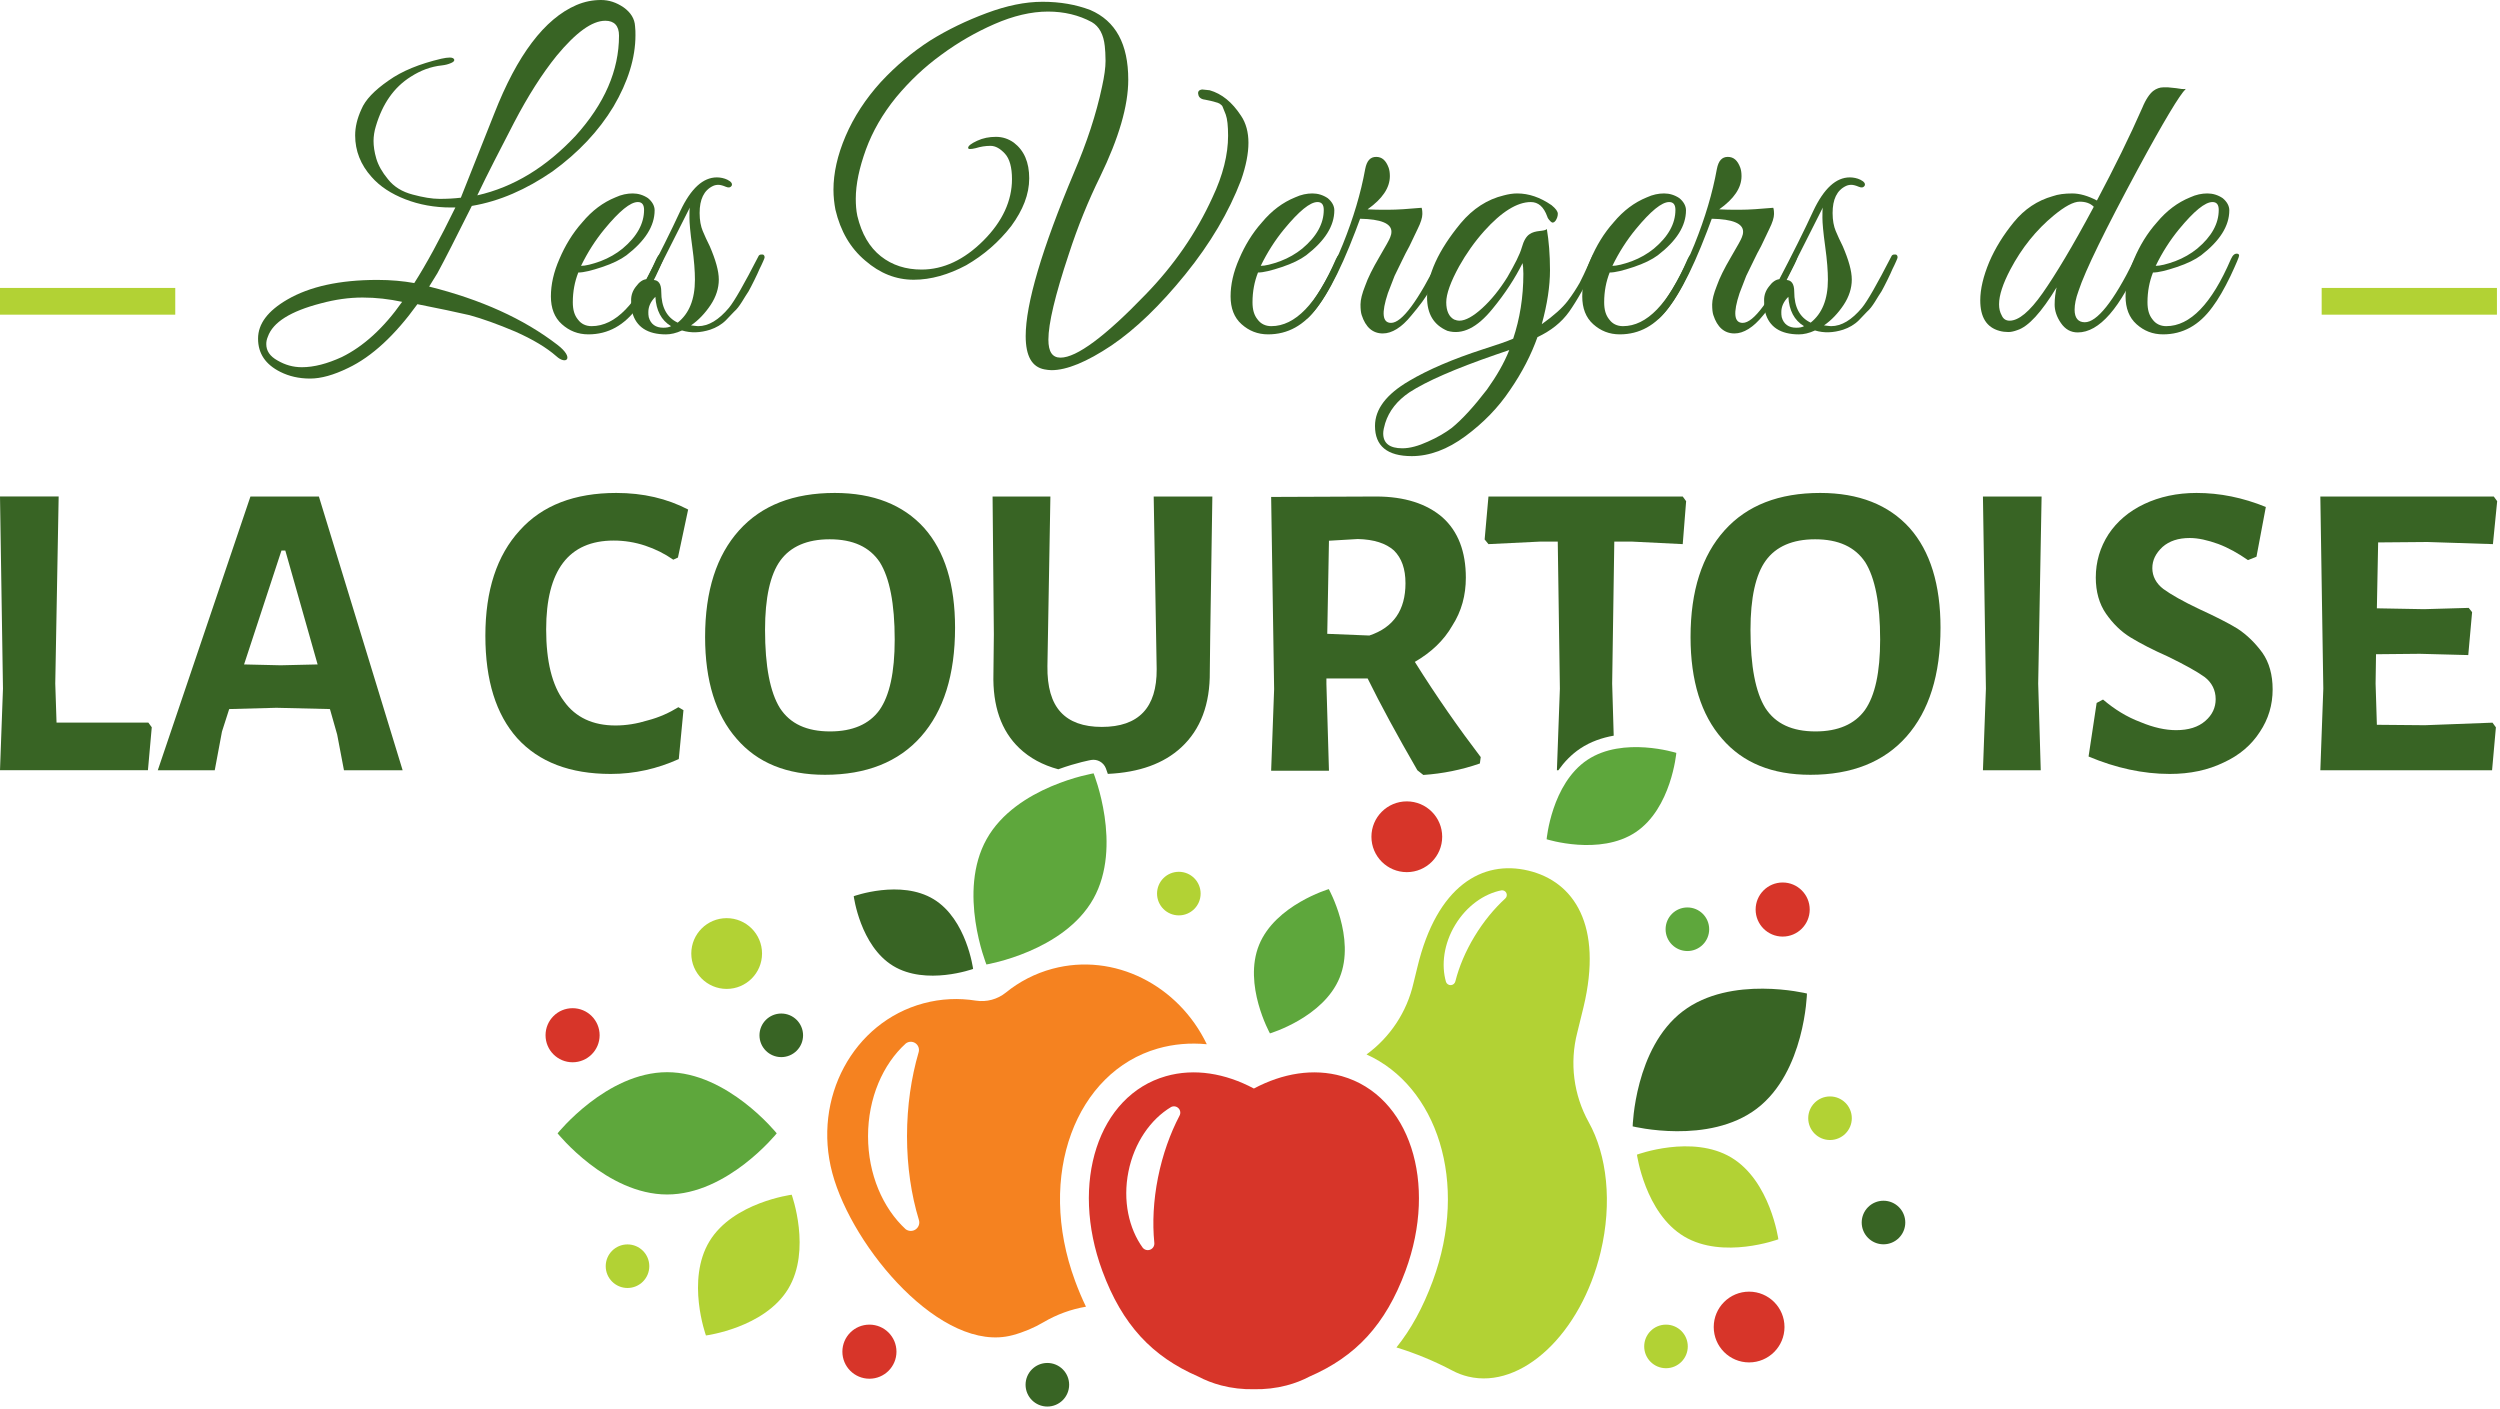 <?xml version="1.0" encoding="UTF-8"?> <svg xmlns="http://www.w3.org/2000/svg" width="291" height="164" viewBox="0 0 291 164" fill="none"><path d="M17.665 84.657L17.22 89.655H0L0.346 80.155L0 57.789H6.828L6.433 79.561L6.581 84.113H17.269L17.665 84.657Z" fill="#386424"></path><path d="M46.867 89.66H40.038L39.247 85.504L38.405 82.535L32.171 82.387L26.678 82.535L25.837 85.158L24.996 89.66H18.366L29.152 57.794H37.119L46.867 89.66ZM36.97 77.34L33.21 64.079H32.764L28.41 77.34L32.666 77.439L36.97 77.34Z" fill="#386424"></path><path d="M71.737 57.379C74.855 57.379 77.626 58.023 80.1 59.309L78.912 64.9L78.368 65.148C77.378 64.455 76.29 63.911 75.102 63.515C73.915 63.119 72.678 62.921 71.441 62.921C66.195 62.921 63.573 66.385 63.573 73.263C63.573 76.974 64.266 79.794 65.651 81.625C66.987 83.505 69.016 84.446 71.638 84.446C72.876 84.446 74.112 84.248 75.399 83.852C76.735 83.505 77.923 82.961 78.962 82.318L79.555 82.664L79.011 88.355C76.488 89.493 73.865 90.087 71.094 90.087C66.344 90.087 62.732 88.701 60.208 85.93C57.734 83.159 56.497 79.201 56.497 74.005C56.497 68.711 57.833 64.653 60.505 61.734C63.128 58.814 66.888 57.379 71.737 57.379Z" fill="#386424"></path><path d="M97.166 57.379C101.669 57.379 105.132 58.765 107.557 61.437C109.981 64.158 111.169 68.067 111.169 73.065C111.169 78.557 109.833 82.763 107.21 85.732C104.588 88.701 100.827 90.186 96.028 90.186C91.574 90.186 88.16 88.8 85.736 85.98C83.311 83.209 82.074 79.25 82.074 74.153C82.074 68.76 83.41 64.653 86.032 61.734C88.655 58.814 92.366 57.379 97.166 57.379ZM96.572 62.773C93.95 62.773 92.02 63.614 90.832 65.247C89.645 66.88 89.051 69.601 89.051 73.312C89.051 77.568 89.645 80.586 90.783 82.417C91.97 84.248 93.9 85.138 96.621 85.138C99.244 85.138 101.174 84.297 102.361 82.664C103.549 80.982 104.143 78.26 104.143 74.45C104.143 70.245 103.549 67.276 102.411 65.445C101.223 63.663 99.293 62.773 96.572 62.773Z" fill="#386424"></path><path d="M164.686 77.043C167.259 81.15 169.832 84.811 172.356 88.126L172.257 88.869C170.129 89.611 167.902 90.056 165.676 90.205L164.983 89.66C162.608 85.553 160.678 81.991 159.194 78.972H154.394V79.616L154.691 89.71H147.961L148.308 80.21L147.961 57.844L160.183 57.794C163.499 57.794 166.072 58.636 167.902 60.219C169.733 61.852 170.624 64.227 170.624 67.245C170.624 69.274 170.129 71.154 169.04 72.837C168.051 74.569 166.566 75.954 164.686 77.043ZM154.493 73.777L159.392 73.975C162.212 73.035 163.598 71.006 163.598 67.889C163.598 66.206 163.152 64.969 162.262 64.079C161.321 63.237 159.936 62.792 158.056 62.743L154.691 62.941L154.493 73.777Z" fill="#386424"></path><path d="M211.872 57.379C216.375 57.379 219.839 58.765 222.263 61.437C224.688 64.158 225.875 68.067 225.875 73.065C225.875 78.557 224.539 82.763 221.917 85.732C219.294 88.701 215.534 90.186 210.734 90.186C206.281 90.186 202.867 88.8 200.442 85.98C198.017 83.209 196.78 79.25 196.78 74.153C196.78 68.76 198.116 64.653 200.739 61.734C203.361 58.814 207.073 57.379 211.872 57.379ZM211.278 62.773C208.656 62.773 206.726 63.614 205.539 65.247C204.351 66.88 203.757 69.601 203.757 73.312C203.757 77.568 204.351 80.586 205.489 82.417C206.677 84.248 208.606 85.138 211.328 85.138C213.95 85.138 215.88 84.297 217.068 82.664C218.255 80.982 218.849 78.26 218.849 74.45C218.849 70.245 218.255 67.276 217.117 65.445C215.93 63.663 214 62.773 211.278 62.773Z" fill="#386424"></path><path d="M237.246 79.566L237.543 89.66H230.814L231.16 80.16L230.814 57.794H237.642L237.246 79.566Z" fill="#386424"></path><path d="M255.677 57.379C258.399 57.379 261.071 57.924 263.743 59.012L262.654 64.802L261.665 65.197C260.527 64.406 259.389 63.763 258.201 63.317C256.964 62.872 255.875 62.624 254.886 62.624C253.55 62.624 252.511 62.971 251.719 63.663C250.927 64.406 250.531 65.197 250.531 66.138C250.531 67.078 250.977 67.919 251.818 68.562C252.709 69.205 254.094 69.997 255.974 70.888C257.805 71.729 259.29 72.471 260.428 73.164C261.566 73.906 262.506 74.846 263.347 75.984C264.139 77.122 264.535 78.557 264.535 80.24C264.535 82.071 264.04 83.703 263.05 85.188C262.061 86.722 260.675 87.909 258.844 88.751C257.013 89.641 254.935 90.087 252.56 90.087C249.443 90.087 246.276 89.394 243.109 88.058L244.049 81.823L244.792 81.427C246.128 82.565 247.562 83.456 249.146 84.05C250.68 84.693 252.065 84.99 253.302 84.99C254.737 84.99 255.875 84.644 256.717 83.901C257.508 83.209 257.904 82.367 257.904 81.378C257.904 80.339 257.459 79.448 256.618 78.805C255.727 78.162 254.292 77.37 252.362 76.43C250.581 75.638 249.146 74.896 248.008 74.203C246.87 73.51 245.93 72.57 245.138 71.432C244.346 70.294 243.95 68.859 243.95 67.226C243.95 65.395 244.445 63.713 245.435 62.179C246.424 60.695 247.81 59.507 249.591 58.666C251.373 57.825 253.401 57.379 255.677 57.379Z" fill="#386424"></path><path d="M290.127 84.118L290.522 84.663L290.077 89.66H270.087L270.433 80.16L270.087 57.794H290.275L290.671 58.339L290.176 63.336L282.556 63.089L276.816 63.138L276.668 70.808L282.16 70.907L287.356 70.758L287.752 71.253L287.306 76.251L281.665 76.103L276.569 76.152L276.519 79.566L276.668 84.366L282.259 84.415L290.127 84.118Z" fill="#386424"></path><path d="M20.4 33.515H0V36.628H20.4V33.515Z" fill="#B2D234"></path><path d="M290.643 33.515H270.242V36.628H290.643V33.515Z" fill="#B2D234"></path><path d="M73.967 4.101C73.967 6.744 73.101 9.524 71.415 12.395C69.684 15.266 67.314 17.772 64.306 19.959C61.253 22.055 58.155 23.423 54.919 23.969C53.051 27.706 51.729 30.303 50.909 31.807L49.952 33.357C55.967 34.861 60.934 37.093 64.899 40.147C66.904 41.696 65.901 42.516 64.762 41.468C63.623 40.465 62.028 39.508 59.977 38.597C57.927 37.731 56.15 37.093 54.646 36.683C53.096 36.319 51.091 35.909 48.585 35.407C45.988 39.007 43.299 41.514 40.519 42.835C38.833 43.655 37.375 44.065 36.099 44.065C34.778 44.065 33.638 43.792 32.636 43.291C30.904 42.425 30.038 41.149 30.038 39.417C30.038 37.686 31.178 36.182 33.456 34.861C36.054 33.357 39.517 32.582 43.937 32.582C45.532 32.582 46.945 32.719 48.221 32.947C49.588 30.805 51.182 27.888 53.005 24.152H52.504C50.59 24.152 48.813 23.833 47.172 23.195C45.532 22.557 44.21 21.691 43.254 20.597C41.978 19.185 41.34 17.544 41.34 15.767C41.34 14.81 41.567 13.807 42.069 12.714C42.524 11.62 43.572 10.527 45.213 9.387C46.808 8.248 48.858 7.428 51.365 6.835C51.775 6.744 52.094 6.699 52.367 6.699C52.641 6.699 52.823 6.79 52.869 6.927C52.914 7.063 52.823 7.2 52.504 7.337C52.185 7.473 51.866 7.564 51.456 7.61C50.134 7.747 48.95 8.202 47.81 8.932C45.851 10.162 44.529 12.076 43.755 14.673C43.572 15.266 43.481 15.858 43.481 16.405C43.481 16.997 43.572 17.681 43.8 18.456C44.028 19.23 44.484 20.05 45.167 20.871C45.851 21.736 46.808 22.329 48.038 22.648C49.223 22.967 50.271 23.149 51.182 23.149C52.048 23.149 52.869 23.104 53.643 23.012L57.517 13.261C60.205 6.38 63.395 2.187 67.086 0.592C68.043 0.182 69 0 69.957 0C70.868 0 71.734 0.273 72.6 0.866C73.42 1.458 73.876 2.187 73.921 3.053C73.967 3.418 73.967 3.782 73.967 4.101ZM72.053 4.147C72.053 3.008 71.506 2.415 70.458 2.415C68.909 2.415 67.041 3.782 64.808 6.471C63.076 8.613 61.436 11.21 59.841 14.263C58.246 17.362 56.788 20.142 55.557 22.739C59.795 21.782 63.577 19.458 66.995 15.812C70.367 12.076 72.053 8.202 72.053 4.147ZM46.808 35.134C45.304 34.815 43.8 34.633 42.205 34.633C40.611 34.633 39.016 34.861 37.33 35.316C33.821 36.227 31.77 37.504 31.178 39.19C31.041 39.508 30.995 39.782 30.995 40.055C30.995 40.83 31.405 41.468 32.317 41.969C33.183 42.471 34.094 42.744 35.142 42.744C36.555 42.744 38.104 42.334 39.79 41.559C42.297 40.329 44.666 38.187 46.808 35.134Z" fill="#386424"></path><path d="M67.313 31.721C66.903 32.769 66.675 33.908 66.675 35.184C66.675 36.05 66.858 36.688 67.268 37.189C67.632 37.69 68.179 37.964 68.863 37.964C71.642 37.964 74.149 35.366 76.382 30.171C76.609 29.67 76.837 29.488 77.156 29.533C77.293 29.579 77.339 29.624 77.339 29.761C77.339 29.898 77.02 30.672 76.336 32.131C75.607 33.635 74.923 34.819 74.24 35.731C72.691 37.872 70.777 38.92 68.498 38.92C67.268 38.92 66.265 38.51 65.4 37.736C64.534 36.961 64.124 35.867 64.124 34.5C64.124 33.133 64.442 31.675 65.126 30.126C65.764 28.622 66.63 27.164 67.769 25.888C68.908 24.521 70.184 23.564 71.642 22.971C72.326 22.652 73.01 22.516 73.647 22.516C74.285 22.516 74.878 22.698 75.425 23.062C75.926 23.473 76.199 23.974 76.199 24.475C76.199 26.298 75.106 28.029 72.918 29.715C72.235 30.217 71.323 30.672 70.093 31.083C68.863 31.493 67.951 31.721 67.313 31.721ZM74.969 24.43C74.969 23.837 74.741 23.518 74.24 23.518C73.374 23.518 72.098 24.566 70.367 26.662C69.318 27.938 68.407 29.351 67.632 30.946C68.134 30.946 68.908 30.764 69.911 30.399C70.868 30.035 71.734 29.533 72.463 28.941C74.149 27.528 74.969 26.024 74.969 24.43Z" fill="#386424"></path><path d="M80.434 37.874C80.844 37.919 81.118 37.965 81.254 37.965C82.485 37.965 83.669 37.236 84.854 35.823C85.492 35.048 86.631 33.043 88.272 29.853C88.317 29.717 88.454 29.626 88.591 29.626C88.864 29.58 89.001 29.717 89.001 29.945C89.001 29.99 88.955 30.172 88.819 30.446C88.682 30.765 88.545 31.038 88.409 31.312C88.272 31.631 88.09 32.041 87.816 32.588C87.543 33.134 87.315 33.59 87.133 33.909C86.905 34.228 86.677 34.638 86.358 35.139C86.039 35.641 85.766 36.005 85.447 36.279L84.49 37.281C83.988 37.782 83.35 38.147 82.667 38.375C81.528 38.739 80.434 38.785 79.386 38.466C78.702 38.785 78.064 38.922 77.518 38.922C75.376 38.922 74.054 38.056 73.599 36.37C73.507 35.96 73.462 35.504 73.462 34.912C73.462 34.365 73.644 33.818 74.054 33.317C74.419 32.815 74.829 32.542 75.239 32.496C76.788 29.534 78.11 26.891 79.204 24.522C80.434 21.924 81.847 20.648 83.442 20.648C83.852 20.648 84.307 20.74 84.672 20.922C85.128 21.15 85.264 21.378 85.173 21.605C85.037 21.833 84.809 21.879 84.49 21.742C84.171 21.605 83.852 21.514 83.624 21.514C83.396 21.514 83.168 21.56 82.986 21.651C81.938 22.152 81.436 23.2 81.436 24.795C81.436 25.661 81.573 26.345 81.801 26.891C82.029 27.438 82.302 28.031 82.621 28.669C83.305 30.264 83.669 31.54 83.669 32.542C83.669 33.544 83.35 34.547 82.713 35.504C82.075 36.461 81.3 37.281 80.434 37.874ZM78.885 37.555C80.206 36.507 80.89 34.866 80.89 32.542C80.89 31.585 80.799 30.309 80.571 28.669C80.343 27.028 80.252 25.934 80.252 25.342C80.252 24.75 80.252 24.385 80.297 24.157C77.973 28.76 76.561 31.585 76.014 32.588C76.652 32.588 76.971 33.043 76.971 33.955C76.971 35.732 77.609 36.962 78.885 37.555ZM75.467 36.324C75.467 36.507 75.467 36.689 75.513 36.917C75.74 37.737 76.333 38.147 77.199 38.147C77.563 38.147 77.882 38.101 78.11 37.965C76.971 37.281 76.378 36.142 76.287 34.547C75.74 35.094 75.467 35.686 75.467 36.324Z" fill="#386424"></path><path d="M122.397 43.088C122.124 43.088 121.851 43.043 121.577 42.997C120.119 42.724 119.39 41.448 119.39 39.124C119.39 35.387 121.258 29.007 125.04 20.03C126.499 16.613 127.592 13.332 128.276 10.096C128.549 8.866 128.686 7.863 128.686 7.088C128.686 6.359 128.64 5.767 128.595 5.357C128.458 4.035 127.957 3.078 127.091 2.577C125.587 1.757 123.856 1.347 121.987 1.347C120.028 1.347 117.932 1.848 115.744 2.805C113.557 3.762 111.506 4.947 109.592 6.359C107.633 7.772 105.901 9.413 104.306 11.326C102.712 13.286 101.572 15.291 100.798 17.387C100.023 19.529 99.613 21.443 99.613 23.129C99.613 23.812 99.658 24.496 99.795 25.134C100.296 27.23 101.208 28.779 102.529 29.828C103.851 30.876 105.446 31.377 107.268 31.377C109.82 31.377 112.235 30.238 114.468 28.005C116.701 25.772 117.795 23.357 117.795 20.85C117.795 19.483 117.521 18.481 116.975 17.888C116.428 17.296 115.881 16.977 115.289 16.977C114.696 16.977 114.149 17.068 113.557 17.25C112.965 17.387 112.691 17.387 112.691 17.205C112.691 16.977 113.056 16.704 113.739 16.385C114.423 16.066 115.152 15.929 115.927 15.929C116.701 15.929 117.385 16.157 118.023 16.613C119.208 17.524 119.8 18.891 119.8 20.759C119.8 22.628 119.071 24.45 117.704 26.319C116.246 28.187 114.514 29.691 112.463 30.876C110.413 31.969 108.362 32.562 106.357 32.562C104.306 32.562 102.438 31.833 100.706 30.329C98.975 28.871 97.836 26.911 97.243 24.405C97.106 23.676 97.015 22.901 97.015 22.081C97.015 20.167 97.471 18.071 98.428 15.838C99.385 13.605 100.752 11.509 102.529 9.549C104.306 7.635 106.22 6.04 108.271 4.719C110.322 3.443 112.509 2.395 114.833 1.529C117.157 0.663 119.299 0.208 121.349 0.208C123.4 0.208 125.223 0.527 126.909 1.164C129.871 2.44 131.329 5.129 131.329 9.276C131.329 12.329 130.235 16.066 128.048 20.577C126.681 23.357 125.451 26.364 124.402 29.6C122.807 34.385 122.033 37.666 122.033 39.534C122.033 40.946 122.489 41.63 123.445 41.63C125.314 41.63 128.64 39.169 133.334 34.293C136.661 30.876 139.258 27.093 141.126 22.992C142.357 20.395 142.949 17.98 142.949 15.792C142.949 14.653 142.858 13.833 142.676 13.332C142.493 12.876 142.357 12.557 142.311 12.42C142.266 12.283 142.129 12.192 141.947 12.056C141.764 11.964 141.628 11.919 141.582 11.919C141.172 11.782 140.716 11.691 140.26 11.6C139.805 11.554 139.531 11.326 139.486 11.007C139.395 10.688 139.531 10.461 139.941 10.415L140.807 10.506C142.22 10.916 143.405 11.873 144.453 13.468C145.045 14.334 145.319 15.428 145.319 16.613C145.319 17.843 145.045 19.301 144.453 20.987C143.04 24.678 140.898 28.324 137.982 31.924C135.066 35.524 132.195 38.303 129.369 40.217C126.499 42.131 124.175 43.088 122.397 43.088Z" fill="#386424"></path><path d="M146.43 31.721C146.02 32.769 145.792 33.908 145.792 35.184C145.792 36.05 145.975 36.688 146.385 37.189C146.749 37.69 147.296 37.964 147.98 37.964C150.759 37.964 153.266 35.366 155.498 30.171C155.726 29.67 155.954 29.488 156.273 29.533C156.41 29.579 156.455 29.624 156.455 29.761C156.455 29.898 156.136 30.672 155.453 32.131C154.724 33.635 154.04 34.819 153.357 35.731C151.807 37.872 149.893 38.92 147.615 38.92C146.385 38.92 145.382 38.51 144.516 37.736C143.65 36.961 143.24 35.867 143.24 34.5C143.24 33.133 143.559 31.675 144.243 30.126C144.881 28.622 145.747 27.164 146.886 25.888C148.025 24.521 149.301 23.564 150.759 22.971C151.443 22.652 152.126 22.516 152.764 22.516C153.402 22.516 153.995 22.698 154.542 23.062C155.043 23.473 155.316 23.974 155.316 24.475C155.316 26.298 154.223 28.029 152.035 29.715C151.352 30.217 150.44 30.672 149.21 31.083C147.98 31.493 147.068 31.721 146.43 31.721ZM154.086 24.43C154.086 23.837 153.858 23.518 153.357 23.518C152.491 23.518 151.215 24.566 149.483 26.662C148.435 27.938 147.524 29.351 146.749 30.946C147.25 30.946 148.025 30.764 149.028 30.399C149.985 30.035 150.85 29.533 151.58 28.941C153.266 27.528 154.086 26.024 154.086 24.43Z" fill="#386424"></path><path d="M161.78 20.495C161.78 21.862 160.914 23.138 159.183 24.368C159.775 24.414 160.595 24.414 161.643 24.414C162.646 24.414 163.922 24.322 165.471 24.186C165.517 24.277 165.562 24.505 165.562 24.915C165.562 25.325 165.38 25.917 165.016 26.646C164.651 27.421 164.332 28.105 164.059 28.651C163.74 29.244 163.466 29.745 163.238 30.246C162.965 30.793 162.692 31.386 162.327 32.115C162.054 32.844 161.78 33.527 161.552 34.12C160.778 36.444 160.914 37.583 161.917 37.583C163.193 37.583 165.061 35.031 167.567 29.973C167.795 29.563 167.978 29.426 168.114 29.517C168.251 29.608 168.297 29.7 168.297 29.836C168.297 29.973 168.114 30.474 167.704 31.249C167.294 32.069 166.884 32.889 166.428 33.755C165.973 34.621 165.243 35.578 164.286 36.717C163.147 38.13 162.008 38.813 160.96 38.813C159.775 38.813 158.955 38.084 158.499 36.672C158.408 36.398 158.362 35.988 158.362 35.441C158.362 34.895 158.545 34.165 158.909 33.254C159.228 32.343 159.775 31.249 160.55 29.927C161.324 28.606 161.735 27.877 161.826 27.603C161.917 27.376 161.962 27.193 161.962 26.965C161.962 26.009 160.732 25.507 158.317 25.462L157.77 26.92C155.856 31.933 154.033 35.305 152.256 36.991C151.937 37.264 151.801 37.173 151.801 36.717C151.801 36.626 151.846 36.535 151.892 36.398C153.578 34.165 155.082 31.477 156.312 28.424C157.542 25.37 158.408 22.454 158.909 19.674C159.092 18.717 159.502 18.262 160.185 18.262C160.869 18.262 161.324 18.672 161.643 19.538C161.735 19.811 161.78 20.13 161.78 20.495Z" fill="#386424"></path><path d="M164.333 53.093C161.462 53.093 160.049 51.908 160.049 49.584C160.049 47.625 161.371 45.893 164.014 44.344C166.247 43.022 169.118 41.792 172.627 40.653C174.221 40.151 175.406 39.741 176.135 39.422C176.91 37.098 177.32 34.592 177.32 31.858C177.32 31.311 177.275 30.901 177.229 30.627C176.363 32.359 175.224 34.136 173.72 35.959C171.943 38.146 170.211 39.012 168.48 38.511C166.885 37.827 166.11 36.551 166.11 34.592C166.11 31.994 167.432 29.124 170.029 25.979C171.442 24.293 173.128 23.2 175.042 22.744C175.543 22.607 176.09 22.516 176.591 22.516C177.958 22.516 179.28 22.972 180.601 23.883C181.102 24.293 181.33 24.612 181.33 24.886C181.33 25.159 181.239 25.433 181.057 25.706C180.875 25.934 180.692 25.979 180.51 25.797C180.282 25.569 180.145 25.387 180.1 25.205C179.69 24.066 179.052 23.519 178.186 23.519C176.591 23.519 174.768 24.658 172.763 26.891C171.624 28.167 170.667 29.534 169.847 30.992C168.844 32.815 168.343 34.227 168.343 35.184C168.343 36.187 168.662 36.87 169.254 37.189C169.482 37.281 169.665 37.326 169.892 37.326C170.576 37.326 171.487 36.825 172.535 35.868C173.583 34.911 174.54 33.726 175.452 32.268C176.318 30.764 176.91 29.625 177.138 28.805C177.366 27.984 177.685 27.483 178.049 27.255C178.368 27.027 178.778 26.936 179.188 26.891C179.599 26.845 179.918 26.8 180.054 26.663C180.282 28.03 180.419 29.625 180.419 31.448C180.419 33.316 180.1 35.412 179.462 37.736C180.875 36.734 181.877 35.822 182.469 35.048C183.062 34.273 183.518 33.544 183.882 32.906C184.201 32.268 184.52 31.63 184.793 30.992C185.067 30.4 185.249 29.989 185.34 29.807C185.431 29.625 185.568 29.488 185.796 29.443C186.024 29.443 186.115 29.534 186.115 29.762C186.115 29.898 186.069 30.081 185.978 30.308C184.657 33.088 183.518 35.048 182.652 36.278C181.74 37.554 180.51 38.511 178.961 39.24C178.231 41.291 177.183 43.341 175.771 45.392C174.404 47.442 172.672 49.22 170.576 50.769C168.48 52.318 166.384 53.093 164.333 53.093ZM161.006 50.45C161.006 51.589 161.735 52.182 163.239 52.182C164.105 52.182 165.108 51.908 166.201 51.407C167.34 50.906 168.252 50.359 168.981 49.812C170.211 48.809 171.578 47.306 173.082 45.346C174.221 43.751 175.087 42.248 175.68 40.744L174.085 41.291C169.346 42.931 166.019 44.389 164.06 45.665C162.647 46.622 161.69 47.807 161.234 49.265C161.098 49.721 161.006 50.131 161.006 50.45Z" fill="#386424"></path><path d="M187.363 31.721C186.953 32.769 186.725 33.908 186.725 35.184C186.725 36.05 186.908 36.688 187.318 37.189C187.682 37.69 188.229 37.964 188.913 37.964C191.692 37.964 194.199 35.366 196.432 30.171C196.659 29.67 196.887 29.488 197.206 29.533C197.343 29.579 197.389 29.624 197.389 29.761C197.389 29.898 197.07 30.672 196.386 32.131C195.657 33.635 194.973 34.819 194.29 35.731C192.741 37.872 190.827 38.92 188.548 38.92C187.318 38.92 186.315 38.51 185.45 37.736C184.584 36.961 184.174 35.867 184.174 34.5C184.174 33.133 184.493 31.675 185.176 30.126C185.814 28.622 186.68 27.164 187.819 25.888C188.958 24.521 190.234 23.564 191.692 22.971C192.376 22.652 193.06 22.516 193.698 22.516C194.335 22.516 194.928 22.698 195.475 23.062C195.976 23.473 196.249 23.974 196.249 24.475C196.249 26.298 195.156 28.029 192.968 29.715C192.285 30.217 191.373 30.672 190.143 31.083C188.913 31.493 188.001 31.721 187.363 31.721ZM195.019 24.43C195.019 23.837 194.791 23.518 194.29 23.518C193.424 23.518 192.148 24.566 190.417 26.662C189.368 27.938 188.457 29.351 187.682 30.946C188.184 30.946 188.958 30.764 189.961 30.399C190.918 30.035 191.784 29.533 192.513 28.941C194.199 27.528 195.019 26.024 195.019 24.43Z" fill="#386424"></path><path d="M202.713 20.495C202.713 21.862 201.848 23.138 200.116 24.368C200.708 24.414 201.529 24.414 202.577 24.414C203.579 24.414 204.855 24.322 206.404 24.186C206.45 24.277 206.496 24.505 206.496 24.915C206.496 25.325 206.313 25.917 205.949 26.646C205.584 27.421 205.265 28.105 204.992 28.651C204.673 29.244 204.399 29.745 204.172 30.246C203.898 30.793 203.625 31.386 203.26 32.115C202.987 32.844 202.713 33.527 202.486 34.12C201.711 36.444 201.848 37.583 202.85 37.583C204.126 37.583 205.994 35.031 208.501 29.973C208.728 29.563 208.911 29.426 209.047 29.517C209.184 29.608 209.23 29.7 209.23 29.836C209.23 29.973 209.047 30.474 208.637 31.249C208.227 32.069 207.817 32.889 207.361 33.755C206.906 34.621 206.177 35.578 205.22 36.717C204.08 38.13 202.941 38.813 201.893 38.813C200.708 38.813 199.888 38.084 199.432 36.672C199.341 36.398 199.296 35.988 199.296 35.441C199.296 34.895 199.478 34.165 199.843 33.254C200.161 32.343 200.708 31.249 201.483 29.927C202.258 28.606 202.668 27.877 202.759 27.603C202.85 27.376 202.896 27.193 202.896 26.965C202.896 26.009 201.665 25.507 199.25 25.462L198.703 26.92C196.789 31.933 194.967 35.305 193.189 36.991C192.87 37.264 192.734 37.173 192.734 36.717C192.734 36.626 192.779 36.535 192.825 36.398C194.511 34.165 196.015 31.477 197.245 28.424C198.475 25.37 199.341 22.454 199.843 19.674C200.025 18.717 200.435 18.262 201.118 18.262C201.802 18.262 202.258 18.672 202.577 19.538C202.668 19.811 202.713 20.13 202.713 20.495Z" fill="#386424"></path><path d="M212.313 37.874C212.723 37.919 212.996 37.965 213.133 37.965C214.363 37.965 215.548 37.236 216.733 35.823C217.371 35.048 218.51 33.043 220.151 29.853C220.196 29.717 220.333 29.626 220.47 29.626C220.743 29.58 220.88 29.717 220.88 29.945C220.88 29.99 220.834 30.172 220.697 30.446C220.561 30.765 220.424 31.038 220.287 31.312C220.151 31.631 219.968 32.041 219.695 32.588C219.421 33.134 219.194 33.59 219.011 33.909C218.783 34.228 218.556 34.638 218.237 35.139C217.918 35.641 217.644 36.005 217.325 36.279L216.368 37.281C215.867 37.782 215.229 38.147 214.546 38.375C213.406 38.739 212.313 38.785 211.265 38.466C210.581 38.785 209.943 38.922 209.396 38.922C207.254 38.922 205.933 38.056 205.477 36.37C205.386 35.96 205.341 35.504 205.341 34.912C205.341 34.365 205.523 33.818 205.933 33.317C206.298 32.815 206.708 32.542 207.118 32.496C208.667 29.534 209.989 26.891 211.082 24.522C212.313 21.924 213.725 20.648 215.32 20.648C215.73 20.648 216.186 20.74 216.551 20.922C217.006 21.15 217.143 21.378 217.052 21.605C216.915 21.833 216.687 21.879 216.368 21.742C216.049 21.605 215.73 21.514 215.502 21.514C215.275 21.514 215.047 21.56 214.865 21.651C213.816 22.152 213.315 23.2 213.315 24.795C213.315 25.661 213.452 26.345 213.68 26.891C213.908 27.438 214.181 28.031 214.5 28.669C215.184 30.264 215.548 31.54 215.548 32.542C215.548 33.544 215.229 34.547 214.591 35.504C213.953 36.461 213.178 37.281 212.313 37.874ZM210.763 37.555C212.085 36.507 212.768 34.866 212.768 32.542C212.768 31.585 212.677 30.309 212.449 28.669C212.222 27.028 212.13 25.934 212.13 25.342C212.13 24.75 212.13 24.385 212.176 24.157C209.852 28.76 208.439 31.585 207.892 32.588C208.53 32.588 208.849 33.043 208.849 33.955C208.849 35.732 209.487 36.962 210.763 37.555ZM207.346 36.324C207.346 36.507 207.346 36.689 207.391 36.917C207.619 37.737 208.211 38.147 209.077 38.147C209.442 38.147 209.761 38.101 209.989 37.965C208.849 37.281 208.257 36.142 208.166 34.547C207.619 35.094 207.346 35.686 207.346 36.324Z" fill="#386424"></path><path d="M241.484 36.052C241.484 37.009 241.895 37.51 242.669 37.51C244.082 37.51 245.996 35.14 248.365 30.356C248.457 30.173 248.548 29.991 248.639 29.809C248.684 29.627 248.821 29.49 249.003 29.444C249.14 29.399 249.277 29.444 249.322 29.535C249.368 29.672 249.368 29.9 249.231 30.219C246.816 35.87 244.355 38.695 241.849 38.695C241.029 38.695 240.391 38.33 239.89 37.601C239.388 36.872 239.16 36.143 239.16 35.459C239.16 34.73 239.252 34.047 239.388 33.454C237.611 36.371 236.107 38.011 234.831 38.421C234.467 38.558 234.102 38.649 233.783 38.649C233.419 38.649 233.054 38.604 232.735 38.513C231.231 38.102 230.502 36.918 230.502 34.958C230.502 33.637 230.867 32.133 231.55 30.492C232.234 28.897 233.191 27.348 234.421 25.844C235.652 24.34 237.155 23.338 238.933 22.837C239.571 22.609 240.345 22.518 241.211 22.518C242.077 22.518 243.034 22.791 244.082 23.338C246.133 19.465 247.91 15.865 249.368 12.538C249.778 11.536 250.234 10.898 250.644 10.579C251.008 10.305 251.419 10.168 251.783 10.168H252.375C252.467 10.168 252.786 10.214 253.287 10.26C253.788 10.351 254.153 10.396 254.426 10.351C253.743 10.989 251.874 14.087 248.867 19.647C245.039 26.756 242.715 31.495 241.94 33.864C241.621 34.73 241.484 35.459 241.484 36.052ZM243.717 24.067C243.307 23.657 242.76 23.475 242.077 23.475C241.348 23.475 240.345 24.021 239.069 25.07C237.019 26.756 235.333 28.852 234.011 31.358C233.145 32.999 232.69 34.366 232.69 35.414C232.69 35.915 232.781 36.325 233.009 36.735C233.191 37.145 233.51 37.328 233.92 37.328C234.968 37.328 236.244 36.28 237.748 34.138C239.252 31.996 241.257 28.67 243.717 24.067Z" fill="#386424"></path><path d="M250.605 31.721C250.195 32.769 249.967 33.908 249.967 35.184C249.967 36.05 250.149 36.688 250.559 37.189C250.924 37.69 251.471 37.964 252.154 37.964C254.934 37.964 257.44 35.366 259.673 30.171C259.901 29.67 260.129 29.488 260.448 29.533C260.585 29.579 260.63 29.624 260.63 29.761C260.63 29.898 260.311 30.672 259.628 32.131C258.899 33.635 258.215 34.819 257.532 35.731C255.982 37.872 254.068 38.92 251.79 38.92C250.559 38.92 249.557 38.51 248.691 37.736C247.825 36.961 247.415 35.867 247.415 34.5C247.415 33.133 247.734 31.675 248.418 30.126C249.056 28.622 249.921 27.164 251.061 25.888C252.2 24.521 253.476 23.564 254.934 22.971C255.618 22.652 256.301 22.516 256.939 22.516C257.577 22.516 258.17 22.698 258.716 23.062C259.218 23.473 259.491 23.974 259.491 24.475C259.491 26.298 258.397 28.029 256.21 29.715C255.526 30.217 254.615 30.672 253.385 31.083C252.154 31.493 251.243 31.721 250.605 31.721ZM258.261 24.43C258.261 23.837 258.033 23.518 257.532 23.518C256.666 23.518 255.39 24.566 253.658 26.662C252.61 27.938 251.699 29.351 250.924 30.946C251.425 30.946 252.2 30.764 253.202 30.399C254.159 30.035 255.025 29.533 255.754 28.941C257.44 27.528 258.261 26.024 258.261 24.43Z" fill="#386424"></path><path fill-rule="evenodd" clip-rule="evenodd" d="M159.064 122.738C161.81 120.734 163.761 117.795 164.527 114.445C164.759 113.534 164.922 112.838 164.981 112.592C167.25 103.097 172.557 100.063 177.895 101.339C183.233 102.615 186.595 107.721 184.325 117.215C184.24 117.569 183.95 118.757 183.594 120.194C182.685 123.715 183.163 127.45 184.929 130.629C187.049 134.43 187.692 139.976 186.316 145.733C184.046 155.228 177.14 161.726 170.903 160.236C170.252 160.08 169.634 159.843 169.051 159.534C166.969 158.432 164.79 157.531 162.546 156.842C164.242 154.734 165.634 152.192 166.775 149.102C171.024 137.603 167.246 126.424 159.064 122.738ZM174.779 103.633C175.019 103.604 175.25 103.737 175.347 103.958C175.445 104.18 175.386 104.439 175.201 104.597C173.925 105.768 172.685 107.259 171.629 109.008C170.572 110.756 169.828 112.547 169.405 114.226C169.349 114.471 169.14 114.651 168.889 114.669C168.638 114.686 168.405 114.538 168.316 114.303C167.741 112.313 168.06 109.85 169.388 107.653C170.715 105.457 172.747 104.029 174.779 103.633Z" fill="#B2D234"></path><path fill-rule="evenodd" clip-rule="evenodd" d="M126.407 152.099C124.678 152.393 123.011 152.999 121.488 153.895C120.374 154.552 119.159 155.069 117.856 155.418C109.66 157.614 99.217 145.26 96.883 136.549C94.548 127.837 99.308 118.981 107.505 116.785C109.545 116.238 111.607 116.155 113.59 116.473C114.833 116.667 116.101 116.327 117.08 115.538C118.639 114.271 120.466 113.312 122.506 112.765C129.706 110.836 137.179 114.683 140.471 121.55C138.541 121.364 136.622 121.521 134.775 122.048C125.287 124.757 120.577 136.75 125.144 149.113C125.535 150.172 125.955 151.166 126.407 152.099ZM105.431 121.463C105.761 121.205 106.222 121.194 106.565 121.436C106.908 121.677 107.052 122.115 106.921 122.513C106.078 125.393 105.576 128.714 105.576 132.253C105.576 135.791 106.078 139.112 106.955 141.981C107.092 142.394 106.942 142.849 106.586 143.1C106.23 143.351 105.752 143.339 105.409 143.071C102.773 140.635 101.04 136.698 101.04 132.253C101.04 127.807 102.773 123.87 105.431 121.463Z" fill="#F58220"></path><path fill-rule="evenodd" clip-rule="evenodd" d="M145.954 126.705C149.29 124.925 152.885 124.322 156.198 125.268C164.073 127.516 167.388 137.672 163.597 147.933C161.276 154.217 157.793 157.905 152.446 160.224C151.615 160.662 150.718 161.012 149.759 161.263C148.519 161.588 147.242 161.73 145.954 161.705C144.667 161.73 143.39 161.588 142.15 161.263C141.191 161.012 140.294 160.662 139.463 160.224C134.115 157.905 130.633 154.217 128.311 147.933C124.521 137.672 127.836 127.516 135.711 125.268C139.024 124.322 142.619 124.925 145.954 126.705ZM136.319 128.855C136.609 128.71 136.96 128.771 137.184 129.007C137.407 129.242 137.451 129.596 137.29 129.878C136.213 131.936 135.329 134.38 134.792 137.065C134.255 139.751 134.132 142.347 134.362 144.657C134.403 144.991 134.221 145.313 133.912 145.45C133.605 145.586 133.243 145.505 133.023 145.249C131.393 143.001 130.675 139.75 131.35 136.377C132.024 133.003 133.937 130.279 136.319 128.855Z" fill="#D73529"></path><path fill-rule="evenodd" clip-rule="evenodd" d="M127.296 90.017C127.296 90.017 130.709 98.481 127.266 104.621C123.822 110.762 114.819 112.266 114.819 112.266C114.819 112.266 111.407 103.799 114.85 97.659C118.293 91.519 127.296 90.017 127.296 90.017Z" fill="#5EA73C"></path><path d="M123.184 89.544C121.365 89.051 119.855 88.231 118.654 87.087C116.543 85.075 115.536 82.188 115.635 78.428L115.685 73.826L115.536 57.794H122.266L121.92 77.537C121.887 79.945 122.398 81.727 123.454 82.881C124.509 84.036 126.109 84.613 128.253 84.613C132.542 84.613 134.669 82.37 134.637 77.884L134.29 57.794H141.118L140.871 73.975L140.821 78.18C140.855 81.974 139.749 84.91 137.506 86.988C135.463 88.882 132.611 89.912 128.951 90.081C128.809 89.652 128.715 89.413 128.715 89.413C128.442 88.736 127.735 88.34 127.015 88.46C127.015 88.46 125.377 88.746 123.184 89.544Z" fill="#386424"></path><path fill-rule="evenodd" clip-rule="evenodd" d="M64.902 131.921C64.902 131.921 70.615 124.803 77.654 124.803C84.694 124.803 90.41 131.921 90.41 131.921C90.41 131.921 84.694 139.038 77.654 139.038C70.615 139.038 64.902 131.921 64.902 131.921Z" fill="#5EA73C"></path><path fill-rule="evenodd" clip-rule="evenodd" d="M210.329 115.646C210.329 115.646 210.1 124.77 204.501 129.037C198.902 133.305 190.042 131.109 190.042 131.109C190.042 131.109 190.273 121.983 195.872 117.716C201.471 113.448 210.329 115.646 210.329 115.646Z" fill="#386424"></path><path fill-rule="evenodd" clip-rule="evenodd" d="M82.172 155.449C82.172 155.449 79.836 148.995 82.591 144.473C85.346 139.952 92.153 139.066 92.153 139.066C92.153 139.066 94.488 145.522 91.733 150.043C88.979 154.565 82.172 155.449 82.172 155.449Z" fill="#B2D234"></path><path fill-rule="evenodd" clip-rule="evenodd" d="M207.001 144.253C207.001 144.253 200.565 146.639 196.023 143.92C191.48 141.2 190.541 134.4 190.541 134.4C190.541 134.4 196.979 132.015 201.521 134.734C206.064 137.454 207.001 144.253 207.001 144.253Z" fill="#B2D234"></path><path fill-rule="evenodd" clip-rule="evenodd" d="M154.671 103.492C154.671 103.492 157.824 109.165 155.933 113.8C154.043 118.436 147.822 120.288 147.822 120.288C147.822 120.288 144.67 114.614 146.56 109.978C148.451 105.343 154.671 103.492 154.671 103.492Z" fill="#5EA73C"></path><path fill-rule="evenodd" clip-rule="evenodd" d="M195.124 87.635C195.124 87.635 194.549 94.1 190.382 96.874C186.215 99.649 180.027 97.69 180.027 97.69C180.027 97.69 180.604 91.225 184.771 88.45C188.938 85.675 195.124 87.635 195.124 87.635Z" fill="#5EA73C"></path><path d="M181.392 89.66H181.224L181.57 80.16L181.323 63.039H179.343L173.257 63.336L172.812 62.792L173.257 57.794H195.87L196.266 58.339L195.87 63.336L189.883 63.039H187.904L187.656 79.566L187.835 85.632C186.493 85.869 185.146 86.326 183.947 87.124C182.915 87.811 182.075 88.697 181.392 89.66Z" fill="#386424"></path><path fill-rule="evenodd" clip-rule="evenodd" d="M99.374 104.317C99.374 104.317 100.123 110.091 103.958 112.428C107.793 114.765 113.27 112.785 113.27 112.785C113.27 112.785 112.519 107.01 108.684 104.673C104.849 102.336 99.374 104.317 99.374 104.317Z" fill="#386424"></path><path d="M84.584 115.109C86.858 115.109 88.702 113.265 88.702 110.991C88.702 108.716 86.858 106.873 84.584 106.873C82.309 106.873 80.466 108.716 80.466 110.991C80.466 113.265 82.309 115.109 84.584 115.109Z" fill="#B2D234"></path><path d="M203.596 158.585C205.871 158.585 207.715 156.741 207.715 154.466C207.715 152.192 205.871 150.348 203.596 150.348C201.322 150.348 199.478 152.192 199.478 154.466C199.478 156.741 201.322 158.585 203.596 158.585Z" fill="#D73529"></path><path d="M163.753 101.517C166.027 101.517 167.871 99.673 167.871 97.398C167.871 95.124 166.027 93.28 163.753 93.28C161.478 93.28 159.634 95.124 159.634 97.398C159.634 99.673 161.478 101.517 163.753 101.517Z" fill="#D73529"></path><path d="M101.201 160.483C102.94 160.483 104.349 159.074 104.349 157.335C104.349 155.596 102.94 154.187 101.201 154.187C99.462 154.187 98.053 155.596 98.053 157.335C98.053 159.074 99.462 160.483 101.201 160.483Z" fill="#D73529"></path><path d="M66.649 123.649C68.388 123.649 69.797 122.239 69.797 120.501C69.797 118.762 68.388 117.353 66.649 117.353C64.91 117.353 63.501 118.762 63.501 120.501C63.501 122.239 64.91 123.649 66.649 123.649Z" fill="#D73529"></path><path d="M207.503 109.018C209.241 109.018 210.651 107.609 210.651 105.87C210.651 104.132 209.241 102.722 207.503 102.722C205.764 102.722 204.355 104.132 204.355 105.87C204.355 107.609 205.764 109.018 207.503 109.018Z" fill="#D73529"></path><path d="M137.217 106.55C138.618 106.55 139.753 105.415 139.753 104.014C139.753 102.613 138.618 101.477 137.217 101.477C135.816 101.477 134.68 102.613 134.68 104.014C134.68 105.415 135.816 106.55 137.217 106.55Z" fill="#B2D234"></path><path d="M73.041 149.922C74.442 149.922 75.578 148.786 75.578 147.385C75.578 145.984 74.442 144.849 73.041 144.849C71.641 144.849 70.505 145.984 70.505 147.385C70.505 148.786 71.641 149.922 73.041 149.922Z" fill="#B2D234"></path><path d="M196.412 110.701C197.813 110.701 198.949 109.565 198.949 108.164C198.949 106.763 197.813 105.627 196.412 105.627C195.011 105.627 193.875 106.763 193.875 108.164C193.875 109.565 195.011 110.701 196.412 110.701Z" fill="#5EA73C"></path><path d="M193.922 159.26C195.323 159.26 196.458 158.125 196.458 156.724C196.458 155.323 195.323 154.187 193.922 154.187C192.521 154.187 191.385 155.323 191.385 156.724C191.385 158.125 192.521 159.26 193.922 159.26Z" fill="#B2D234"></path><path d="M213.013 132.698C214.414 132.698 215.55 131.562 215.55 130.161C215.55 128.76 214.414 127.625 213.013 127.625C211.612 127.625 210.477 128.76 210.477 130.161C210.477 131.562 211.612 132.698 213.013 132.698Z" fill="#B2D234"></path><path d="M121.912 163.722C123.313 163.722 124.449 162.586 124.449 161.185C124.449 159.784 123.313 158.648 121.912 158.648C120.511 158.648 119.376 159.784 119.376 161.185C119.376 162.586 120.511 163.722 121.912 163.722Z" fill="#386424"></path><path d="M219.238 144.838C220.639 144.838 221.775 143.702 221.775 142.301C221.775 140.9 220.639 139.765 219.238 139.765C217.837 139.765 216.702 140.9 216.702 142.301C216.702 143.702 217.837 144.838 219.238 144.838Z" fill="#386424"></path><path d="M90.94 123.048C92.341 123.048 93.477 121.912 93.477 120.511C93.477 119.11 92.341 117.975 90.94 117.975C89.539 117.975 88.403 119.11 88.403 120.511C88.403 121.912 89.539 123.048 90.94 123.048Z" fill="#386424"></path></svg> 
